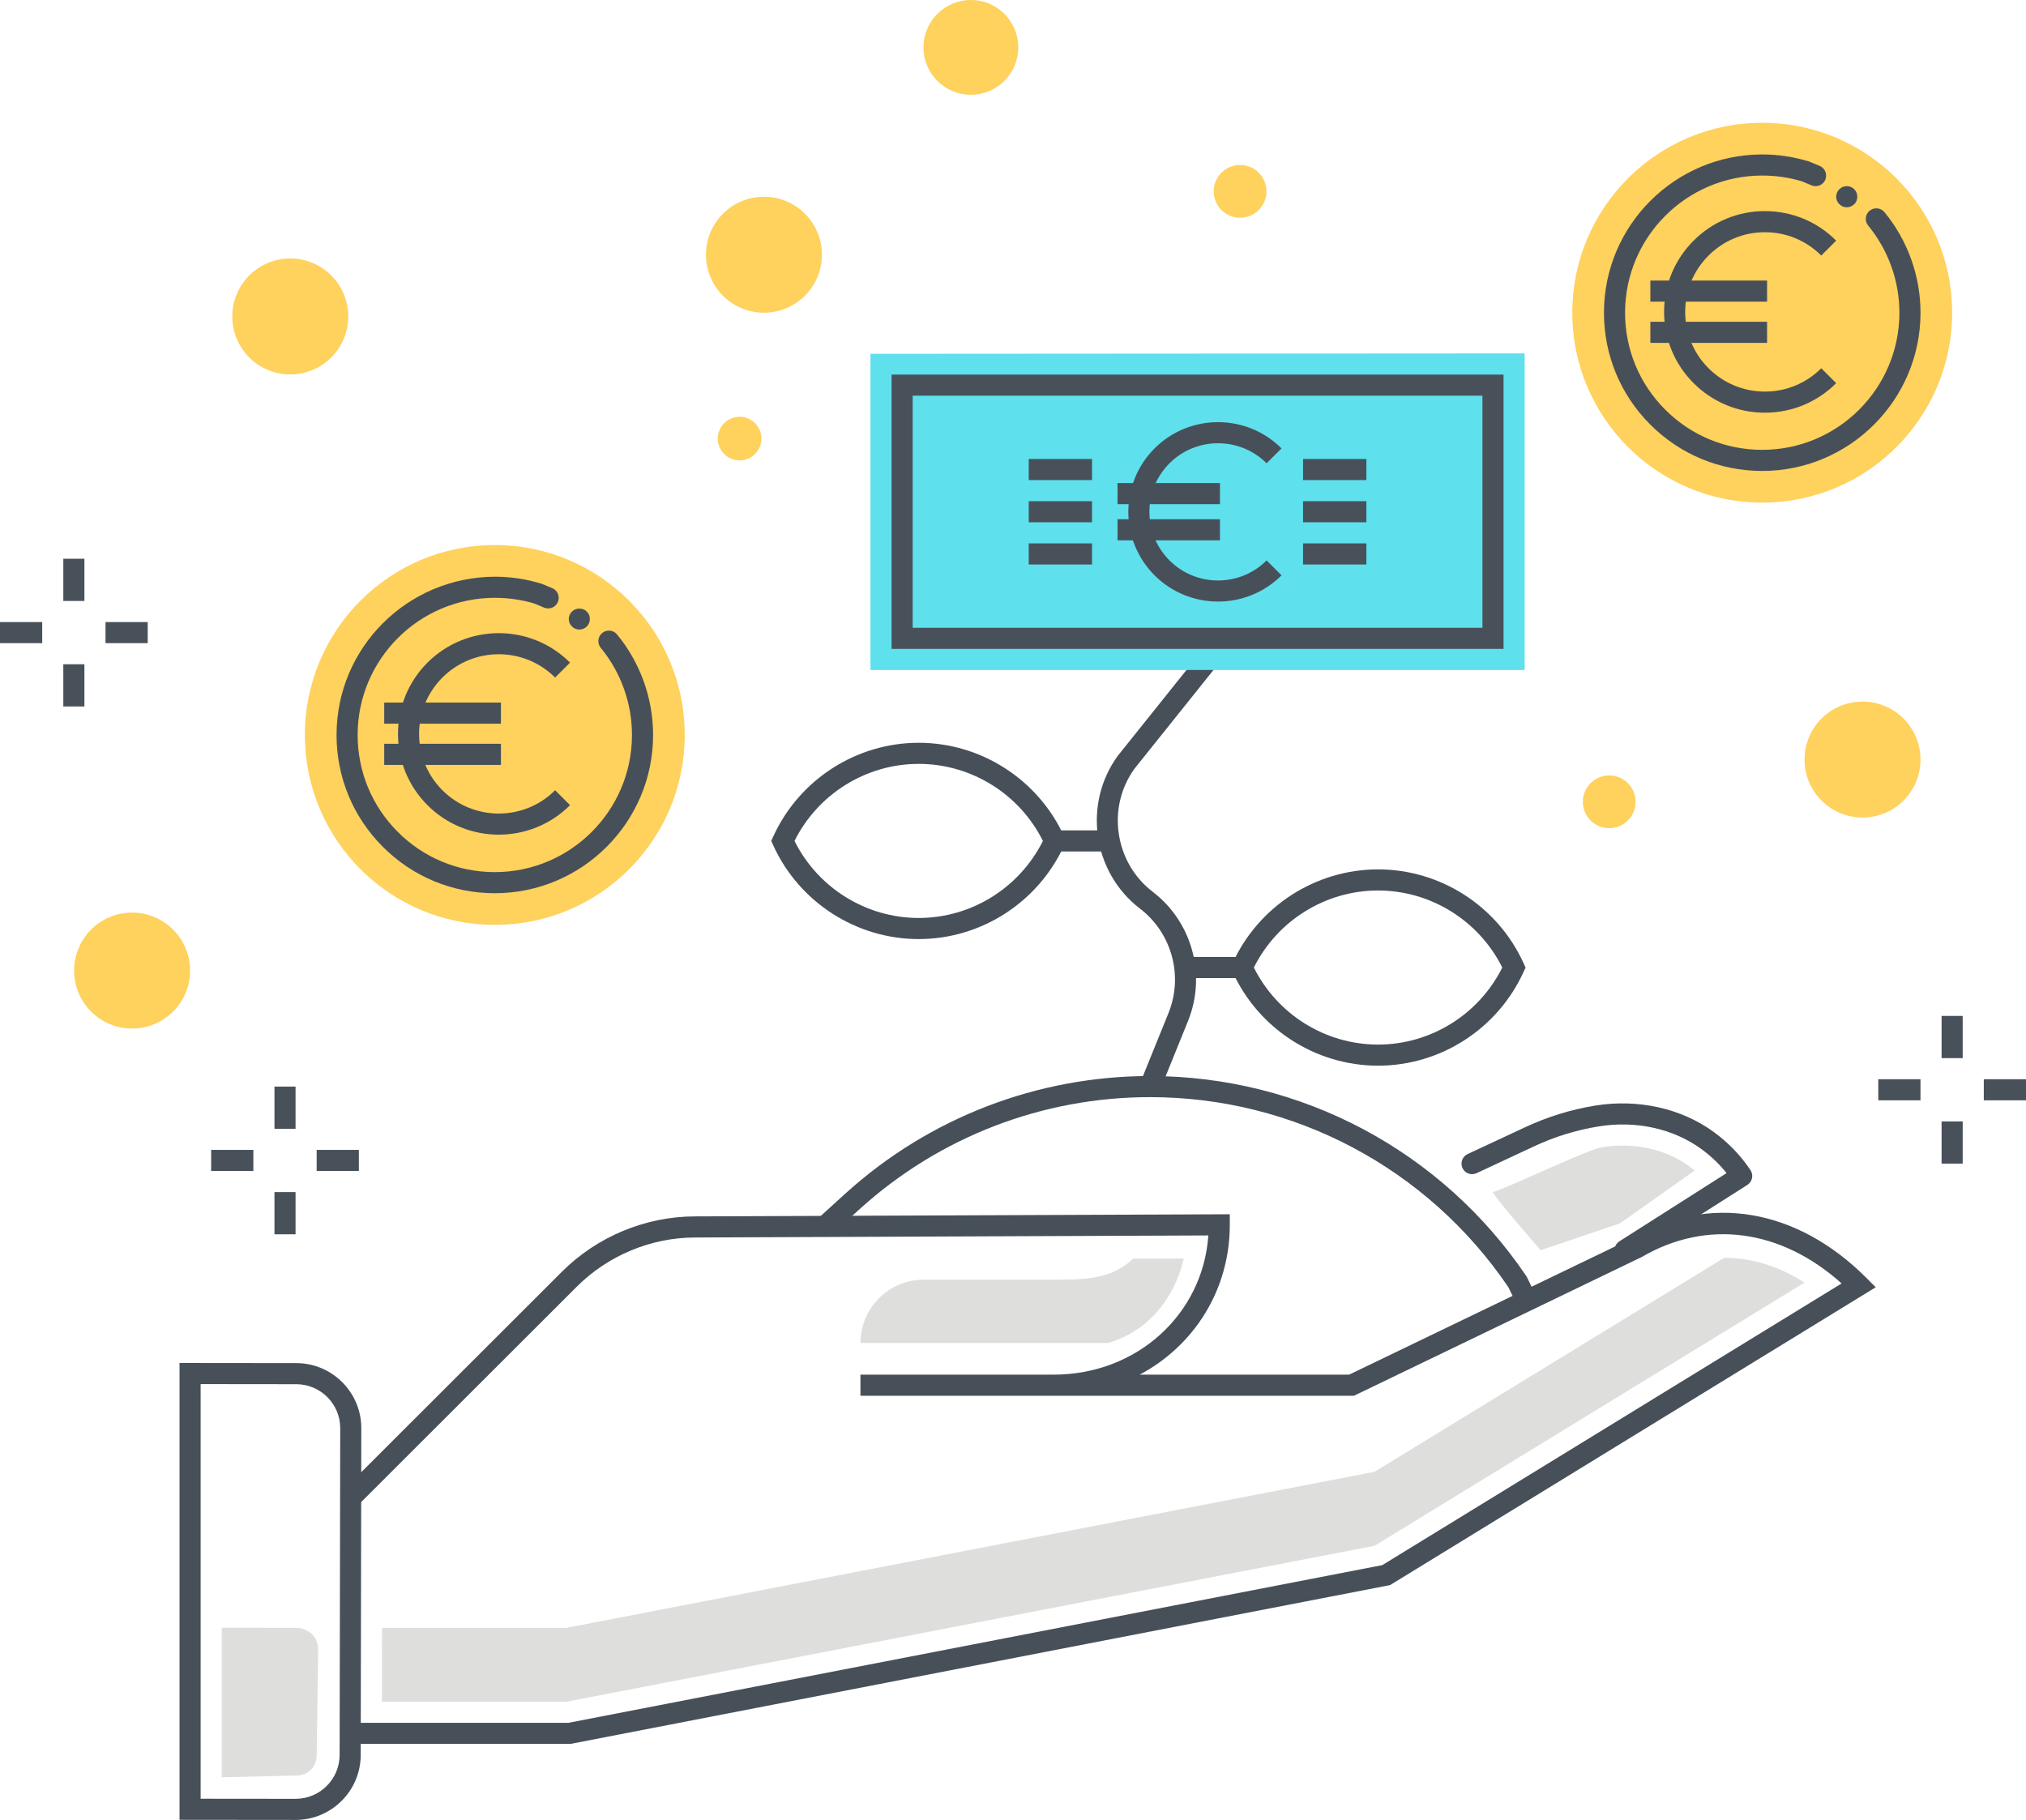<?xml version="1.0" encoding="utf-8"?>
<!-- Generator: Adobe Illustrator 20.0.0, SVG Export Plug-In . SVG Version: 6.00 Build 0)  -->
<svg version="1.1" id="Layer_1" xmlns="http://www.w3.org/2000/svg" xmlns:xlink="http://www.w3.org/1999/xlink" x="0px" y="0px"
	 viewBox="0 0 192.015 172.499" style="enable-background:new 0 0 192.015 172.499;" xml:space="preserve">
<style type="text/css">
	.st0{fill:#DEDEDD;}
	.st1{fill:#475059;}
	.st2{fill:#48515A;}
	.st3{fill:#FFD15D;}
	.st4{fill:#5FE0ED;}
</style>
<g>
	<g>
		<g>
			<g>
				<g>
					<path class="st0" d="M151.822,108.741c3.015-0.491,6.023,0.161,8.252,1.789
						c0.183,0.134,0.362,0.273,0.534,0.417l-7.064,5l-7.529,2.554c0,0-4.736-5.447-4.516-5.509
						C142.888,112.602,150.402,108.972,151.822,108.741z"/>
				</g>
			</g>
			<g>
				<g>
					<path class="st0" d="M30.015,166.302v0.002c0,1.191-0.798,1.989-1.989,1.989c-0.001,0-0.001,0-0.001,0
						l-7.01,0.163v-14.174l7.059,0.007c0.572,0.001,1.118,0.228,1.528,0.639
						c0.411,0.411,0.553,0.953,0.552,1.522L30.015,166.302z"/>
				</g>
			</g>
			<g>
				<g>
					<g>
						<g>
							<g>
								<path class="st1" d="M54.074,165.293H33.015v-2h20.867l77.127-14.946l43.531-26.697
									c-5.758-5.161-12.764-6.112-18.955-2.5l-27.261,13.144h-46.775v-2h18.315
									c7.888,0,14.14-5.718,14.656-13.194l-48.632,0.194c-4.17,0-8.258,1.698-11.219,4.659
									l-20.834,20.813l-1.413-1.414l20.834-20.813c3.333-3.333,7.936-5.245,12.628-5.245l50.67-0.202
									v1.004c0,6.189-3.404,11.465-8.535,14.198h19.847l26.78-12.908
									c7.294-4.258,15.631-2.875,22.233,3.729l0.896,0.896l-46.032,28.231l-0.178,0.034L54.074,165.293z
									"/>
							</g>
						</g>
					</g>
				</g>
				<g>
					<g>
						<g>
							<g>
								<path class="st1" d="M154.016,119.5c-0.331,0-0.654-0.164-0.845-0.463
									c-0.296-0.466-0.159-1.084,0.307-1.381l10.158-6.465c-0.681-0.854-1.479-1.617-2.383-2.276
									c-2.659-1.942-6.214-2.726-9.754-2.148c-2.102,0.343-4.146,0.973-6.075,1.873l-5.487,2.56
									c-0.5,0.232-1.095,0.017-1.329-0.483c-0.233-0.501-0.017-1.096,0.483-1.329l5.487-2.56
									c2.095-0.978,4.315-1.662,6.599-2.035c4.069-0.659,8.168,0.252,11.255,2.508
									c1.375,1.005,2.543,2.219,3.471,3.607c0.149,0.225,0.203,0.499,0.147,0.762
									c-0.056,0.264-0.215,0.493-0.441,0.638l-11.057,7.037C154.386,119.449,154.2,119.5,154.016,119.5z
									"/>
							</g>
						</g>
					</g>
				</g>
				<g>
					<g>
						<path class="st1" d="M28.016,172.499c-0.002,0-0.004,0-0.006,0l-10.995-0.011V129.188l11.062,0.012
							c3.403,0.004,6.169,2.77,6.166,6.167l-0.056,30.979
							C34.184,169.74,31.416,172.499,28.016,172.499z M19.015,170.49l8.997,0.009
							c0.001,0,0.003,0,0.004,0c2.298,0,4.169-1.863,4.172-4.156v-0.001l0.056-30.979
							c0.002-2.293-1.868-4.162-4.168-4.164l-9.061-0.01V170.49z"/>
					</g>
				</g>
			</g>
			<g>
				<g>
					<g>
						<path class="st0" d="M81.55,127.293L81.55,127.293l23.443,0c3.587-1,6.27-4,7.203-8h-4.792
							c-2.096,2-4.69,2-7.539,2H87.55C84.236,121.293,81.55,123.979,81.55,127.293z"/>
					</g>
				</g>
				<g>
					<g>
						<path class="st0" d="M163.403,119.224l-33.129,20.278l-76.584,14.792H36.21l-0.013,7h17.494l76.584-14.78
							l40.741-24.94C168.596,120.002,166.002,119.223,163.403,119.224z"/>
					</g>
				</g>
			</g>
		</g>
		<g>
			<g>
				<g>
					<g>
						<rect x="26.012" y="102.991" class="st2" width="2" height="4"/>
					</g>
				</g>
				<g>
					<g>
						<rect x="26.012" y="112.991" class="st2" width="2" height="4"/>
					</g>
				</g>
			</g>
			<g>
				<g>
					<g>
						<rect x="30.012" y="108.991" class="st2" width="4" height="2"/>
					</g>
				</g>
				<g>
					<g>
						<rect x="20.012" y="108.991" class="st2" width="4" height="2"/>
					</g>
				</g>
			</g>
		</g>
		<g>
			<g>
				<g>
					<g>
						<rect x="184.015" y="96.293" class="st2" width="2" height="4"/>
					</g>
				</g>
				<g>
					<g>
						<rect x="184.015" y="106.293" class="st2" width="2" height="4"/>
					</g>
				</g>
			</g>
			<g>
				<g>
					<g>
						<rect x="188.015" y="102.293" class="st2" width="4" height="2"/>
					</g>
				</g>
				<g>
					<g>
						<rect x="178.015" y="102.293" class="st2" width="4" height="2"/>
					</g>
				</g>
			</g>
		</g>
		<g>
			<g>
				<path class="st1" d="M143.793,123.729l-0.835-1.72c-7.651-11.284-20.34-18.019-33.959-18.019
					c-10.186,0-19.95,3.76-27.496,10.586l-2.649,2.407l-1.345-1.48l2.65-2.408
					c7.916-7.161,18.157-11.104,28.839-11.104c14.307,0,27.636,7.087,35.655,18.958l0.071,0.123
					l0.867,1.784L143.793,123.729z"/>
			</g>
		</g>
		<g>
			<g>
				<g>
					<g>
						<path class="st1" d="M87.07,89.009c-5.917,0-11.33-3.488-13.789-8.888l-0.188-0.414l0.188-0.414
							c2.459-5.399,7.872-8.889,13.789-8.889c5.918,0,11.331,3.488,13.789,8.888l0.188,0.414
							l-0.188,0.414C98.4,85.52,92.988,89.009,87.07,89.009z M75.299,79.707
							c2.218,4.451,6.788,7.302,11.771,7.302s9.554-2.852,11.772-7.303
							c-2.218-4.451-6.788-7.302-11.771-7.302C82.087,72.404,77.517,75.256,75.299,79.707z"/>
					</g>
				</g>
			</g>
			<g>
				<g>
					<rect x="99.949" y="78.706" class="st1" width="5.184" height="2"/>
				</g>
			</g>
		</g>
		<g>
			<g>
				<g>
					<g>
						<path class="st1" d="M130.608,101.009c-5.918,0-11.331-3.489-13.789-8.889l-0.188-0.414l0.188-0.414
							c2.458-5.399,7.871-8.888,13.789-8.888c5.918,0,11.331,3.489,13.79,8.889l0.188,0.414
							l-0.188,0.414C141.938,97.521,136.526,101.009,130.608,101.009z M118.837,91.706
							c2.217,4.451,6.788,7.303,11.771,7.303c4.983,0,9.553-2.851,11.771-7.302
							c-2.218-4.451-6.789-7.303-11.772-7.303S121.055,87.255,118.837,91.706z"/>
					</g>
				</g>
			</g>
			<g>
				<g>
					<rect x="112.329" y="90.706" class="st1" width="5.4" height="2"/>
				</g>
			</g>
		</g>
		<g>
			<g>
				<path class="st1" d="M109.926,103.367l-1.854-0.752l2.672-6.596c1.427-3.521,0.315-7.594-2.705-9.9
					c-4.481-3.426-5.424-9.92-2.102-14.477l7.984-9.978l1.583,1.223l-7.968,9.955
					c-2.671,3.664-1.909,8.916,1.716,11.687c3.733,2.854,5.108,7.887,3.344,12.242L109.926,103.367z"/>
			</g>
		</g>
		<g>
			<g>
				<g>
					<circle class="st3" cx="167.015" cy="29.638" r="18"/>
				</g>
			</g>
			<g>
				<g>
					<path class="st1" d="M167.016,44.638c-0.006,0-0.011,0-0.017,0c-4.007-0.005-7.772-1.569-10.602-4.405
						c-2.83-2.837-4.386-6.605-4.381-10.611c0.01-8.266,6.738-14.983,15-14.983
						c0.006,0,0.011,0,0.017,0c1.505,0.002,2.992,0.227,4.417,0.667l1.009,0.418
						c0.509,0.214,0.749,0.8,0.536,1.309c-0.214,0.509-0.799,0.751-1.309,0.535l-0.917-0.385
						c-1.144-0.348-2.433-0.542-3.738-0.544c-0.005,0-0.01,0-0.015,0c-7.161,0-12.991,5.822-13,12.985
						c-0.004,3.473,1.345,6.738,3.797,9.196c2.453,2.458,5.716,3.814,9.188,3.818
						c0.005,0,0.01,0,0.015,0c7.162,0,12.992-5.821,13-12.984c0.003-3.013-1.047-5.951-2.958-8.272
						c-0.351-0.427-0.29-1.057,0.136-1.408c0.427-0.352,1.057-0.289,1.408,0.137
						c2.206,2.68,3.418,6.069,3.415,9.546C182.006,37.92,175.278,44.638,167.016,44.638z"/>
				</g>
			</g>
			<g>
				<g>
					<path class="st1" d="M175.025,19.649c-0.26,0-0.52-0.109-0.7-0.3
						c-0.1-0.09-0.17-0.2-0.22-0.319c-0.05-0.12-0.08-0.25-0.08-0.381
						c0-0.13,0.03-0.26,0.08-0.38c0.05-0.13,0.12-0.239,0.22-0.33
						c0.09-0.09,0.2-0.17,0.32-0.22c0.25-0.1,0.52-0.1,0.77,0
						c0.12,0.05,0.23,0.13,0.32,0.22c0.09,0.091,0.17,0.2,0.22,0.33
						c0.05,0.12,0.07,0.25,0.07,0.38c0,0.131-0.02,0.261-0.07,0.381
						c-0.05,0.119-0.12,0.229-0.22,0.319C175.545,19.54,175.295,19.649,175.025,19.649z"/>
				</g>
			</g>
		</g>
		<g>
			<g>
				<g>
					<g>
						<g>
							<polygon class="st4" points="82.499,63.504 82.499,33.535 144.499,33.496 144.499,63.504 							"/>
						</g>
					</g>
					<g>
						<g>
							<rect x="123.499" y="47.504" class="st2" width="6" height="2"/>
						</g>
					</g>
					<g>
						<g>
							<rect x="123.499" y="51.504" class="st2" width="6" height="2"/>
						</g>
					</g>
					<g>
						<g>
							<rect x="123.499" y="43.504" class="st2" width="6" height="2"/>
						</g>
					</g>
					<g>
						<g>
							<g>
								<rect x="97.499" y="47.504" class="st2" width="6" height="2"/>
							</g>
						</g>
						<g>
							<g>
								<rect x="97.499" y="43.504" class="st2" width="6" height="2"/>
							</g>
						</g>
						<g>
							<g>
								<rect x="97.499" y="51.504" class="st2" width="6" height="2"/>
							</g>
						</g>
					</g>
				</g>
			</g>
			<g>
				<g>
					<path class="st2" d="M142.499,61.504h-58v-26h58V61.504z M86.499,59.504h54v-22h-54V59.504z"/>
				</g>
			</g>
		</g>
		<g>
			<g>
				<g>
					<g>
						<rect x="6" y="52.961" class="st2" width="2" height="4"/>
					</g>
				</g>
				<g>
					<g>
						<rect x="6" y="62.961" class="st2" width="2" height="4"/>
					</g>
				</g>
			</g>
			<g>
				<g>
					<g>
						<rect x="10" y="58.961" class="st2" width="4" height="2"/>
					</g>
				</g>
				<g>
					<g>
						<rect y="58.961" class="st2" width="4" height="2"/>
					</g>
				</g>
			</g>
		</g>
		<g>
			<g>
				<g>
					<circle class="st3" cx="46.895" cy="69.662" r="18"/>
				</g>
			</g>
			<g>
				<g>
					<path class="st1" d="M46.896,84.662c-0.006,0-0.011,0-0.017,0c-4.007-0.005-7.772-1.569-10.602-4.405
						c-2.83-2.837-4.386-6.605-4.381-10.612c0.01-8.271,6.722-14.957,15.017-14.982
						c1.509,0.002,2.995,0.227,4.418,0.667l1.008,0.416c0.509,0.214,0.75,0.8,0.536,1.309
						c-0.212,0.511-0.795,0.751-1.309,0.537l-0.917-0.384c-1.142-0.349-2.43-0.543-3.739-0.545
						c-0.005,0-0.01,0-0.015,0c-7.161,0-12.991,5.821-13,12.984
						c-0.004,3.473,1.344,6.739,3.797,9.197c2.452,2.458,5.715,3.814,9.188,3.818
						c0.005,0,0.01,0,0.015,0c7.162,0,12.992-5.822,13-12.985c0.003-3.013-1.047-5.95-2.958-8.271
						c-0.351-0.427-0.29-1.057,0.136-1.408c0.428-0.349,1.056-0.29,1.408,0.137
						c2.206,2.679,3.418,6.069,3.415,9.545C61.886,77.944,55.158,84.662,46.896,84.662z"/>
				</g>
			</g>
			<g>
				<g>
					<path class="st1" d="M54.905,59.67c-0.26,0-0.51-0.101-0.7-0.29
						c-0.19-0.19-0.3-0.44-0.3-0.71c0-0.26,0.11-0.521,0.3-0.7
						c0.37-0.38,1.04-0.38,1.41,0c0.09,0.09,0.17,0.2,0.22,0.32s0.07,0.25,0.07,0.38
						c0,0.27-0.1,0.52-0.29,0.71C55.425,59.569,55.175,59.67,54.905,59.67z"/>
				</g>
			</g>
		</g>
		<g>
			<g>
				<circle class="st3" cx="92.014" cy="4.492" r="4.492"/>
			</g>
		</g>
		<g>
			<g>
				<circle class="st3" cx="117.529" cy="18.138" r="2.5"/>
			</g>
		</g>
		<g>
			<g>
				<circle class="st3" cx="152.515" cy="76" r="2.5"/>
			</g>
		</g>
		<g>
			<g>
				<circle class="st3" cx="70.096" cy="41.571" r="2.067"/>
			</g>
		</g>
		<g>
			<g>
				<circle class="st3" cx="72.403" cy="24.143" r="5.495"/>
			</g>
		</g>
		<g>
			<g>
				<circle class="st3" cx="27.51" cy="29.995" r="5.495"/>
			</g>
		</g>
		<g>
			<g>
				<circle class="st3" cx="176.52" cy="71.995" r="5.495"/>
			</g>
		</g>
		<g>
			<g>
				<circle class="st3" cx="12.52" cy="91.995" r="5.495"/>
			</g>
		</g>
	</g>
</g>
<g>
	<g>
		<path class="st1" d="M167.269,39.116c-2.552,0-4.951-0.994-6.755-2.798
			c-1.805-1.804-2.799-4.203-2.799-6.755c0-2.552,0.994-4.951,2.799-6.755
			c1.804-1.805,4.203-2.798,6.755-2.798s4.951,0.994,6.755,2.798l-1.414,1.414
			c-1.427-1.427-3.323-2.212-5.341-2.212s-3.914,0.786-5.341,2.212s-2.213,3.324-2.213,5.341
			c0,2.018,0.786,3.915,2.213,5.341s3.323,2.212,5.341,2.212s3.914-0.786,5.341-2.212l1.414,1.414
			C172.22,38.122,169.821,39.116,167.269,39.116z"/>
	</g>
	<g>
		<rect x="156.414" y="26.593" class="st1" width="11.062" height="2"/>
	</g>
	<g>
		<rect x="156.414" y="30.5" class="st1" width="11.062" height="2"/>
	</g>
</g>
<g>
	<g>
		<path class="st1" d="M47.269,79.111c-2.446,0-4.893-0.931-6.755-2.794c-3.725-3.725-3.725-9.786,0-13.51
			c3.725-3.726,9.786-3.726,13.511,0l-1.414,1.414c-2.946-2.946-7.738-2.945-10.683,0
			c-2.945,2.945-2.945,7.737,0,10.682c2.945,2.945,7.737,2.946,10.683,0l1.414,1.414
			C52.162,78.18,49.716,79.111,47.269,79.111z"/>
	</g>
	<g>
		<rect x="36.414" y="66.593" class="st1" width="11.062" height="2"/>
	</g>
	<g>
		<rect x="36.414" y="70.5" class="st1" width="11.062" height="2"/>
	</g>
</g>
<g>
	<g>
		<path class="st1" d="M115.441,57.019c-2.178,0-4.356-0.829-6.016-2.487c-3.317-3.317-3.317-8.714,0-12.031
			c3.317-3.318,8.716-3.316,12.031,0l-1.414,1.414c-2.537-2.536-6.666-2.539-9.203,0
			c-2.537,2.537-2.537,6.666,0,9.203c2.538,2.538,6.667,2.537,9.203,0l1.414,1.414
			C119.799,56.189,117.62,57.019,115.441,57.019z"/>
	</g>
	<g>
		<rect x="105.914" y="45.788" class="st1" width="9.709" height="2"/>
	</g>
	<g>
		<rect x="105.914" y="49.216" class="st1" width="9.709" height="2"/>
	</g>
</g>
</svg>
